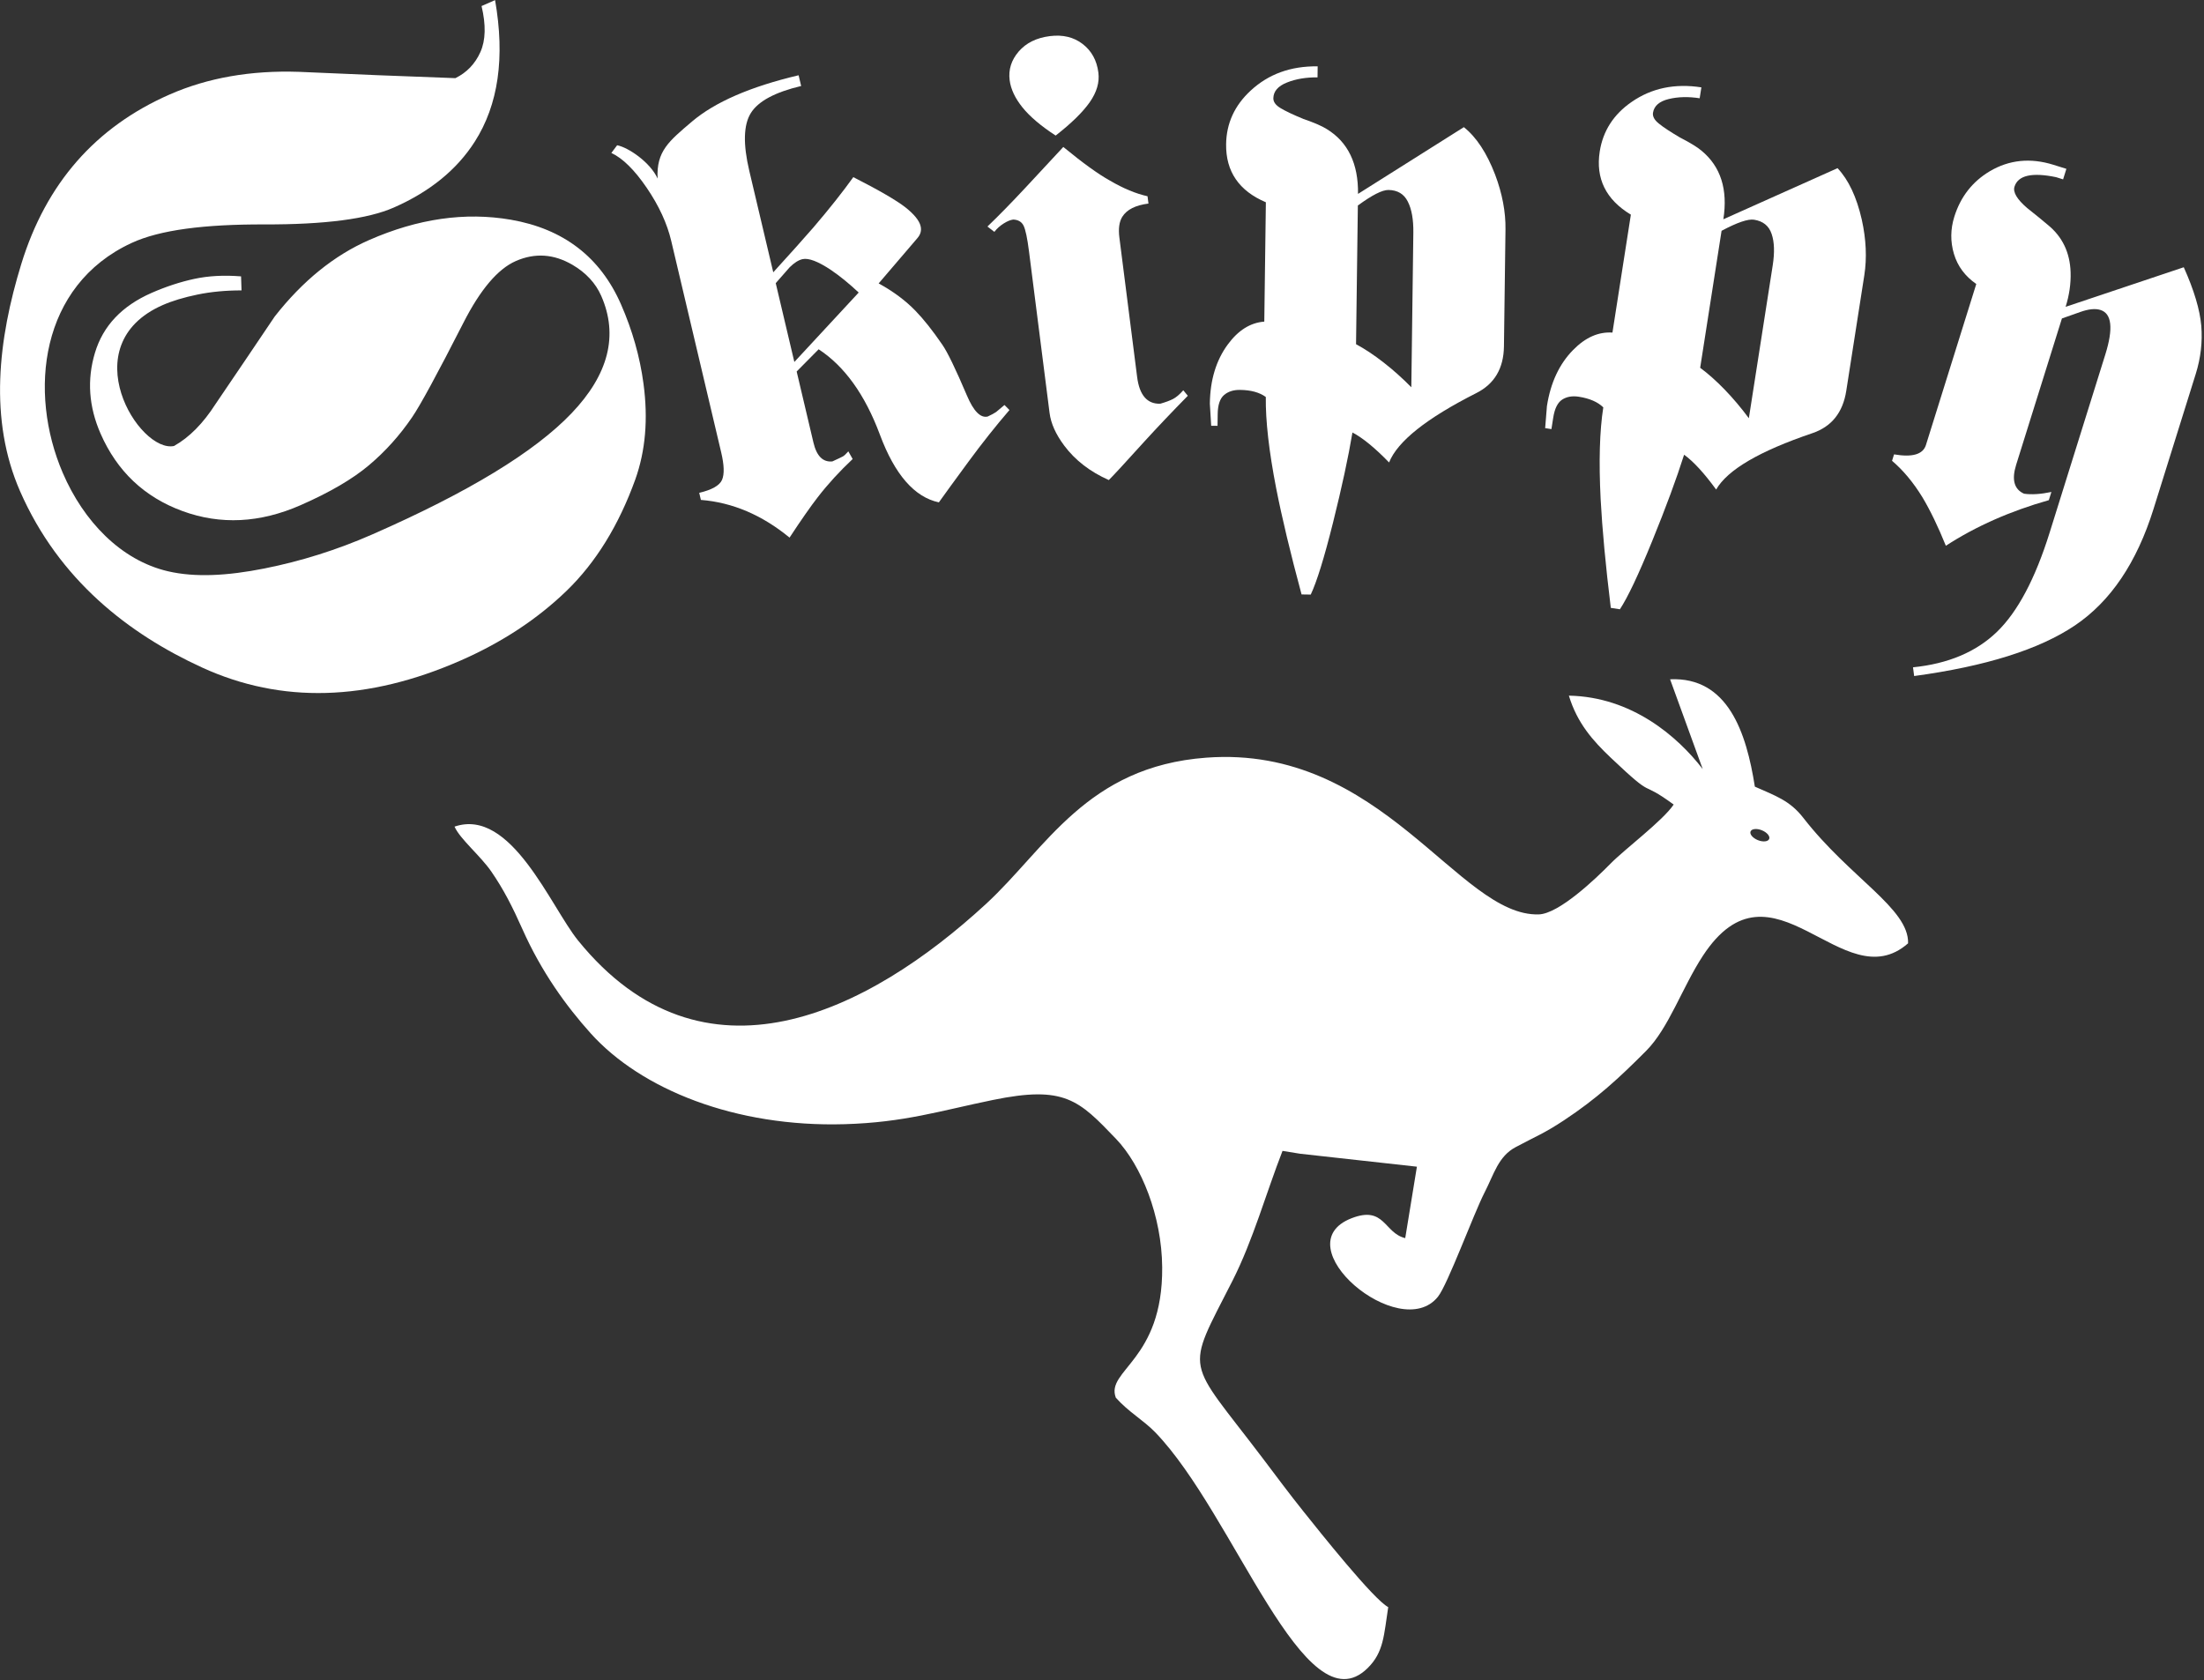 <?xml version="1.0" encoding="UTF-8"?> <svg xmlns="http://www.w3.org/2000/svg" width="657" height="501" viewBox="0 0 657 501" fill="none"><rect x="0" y="0" width="657" height="501" fill="#333333" stroke="none"/><path fill-rule="evenodd" clip-rule="evenodd" d="M525.202 247.55C526.732 248.17 527.712 249.33 527.382 250.14C527.052 250.95 525.542 251.11 524.012 250.49C522.482 249.87 521.502 248.71 521.832 247.9C522.162 247.09 523.672 246.93 525.202 247.55ZM413.842 479.18C409.492 476.96 393.192 456.44 388.512 450.59C384.382 445.44 380.402 440.07 376.542 434.96C353.402 404.39 353.112 409.97 367.412 381.83C373.512 369.82 377.412 355.72 382.312 343.14L387.552 343.99L422.372 347.85L418.892 369.15C412.572 367.66 412.792 359.37 402.892 363.22C382.272 371.25 417.262 400.77 428.632 386.64C431.562 383 439.272 361.88 442.592 355.44C445.342 350.09 446.632 344.79 451.772 342.04C457.902 338.76 460.302 337.94 466.282 333.98C476.032 327.52 482.552 321.51 490.732 313.29C497.452 306.53 501.442 294.43 507.602 285C528.352 253.25 549.392 298.33 568.792 281.25C569.062 270.86 551.512 261.82 537.532 243.81C533.542 238.67 529.222 237.26 523.112 234.54C520.582 218.45 515.132 201.76 497.842 202.53L507.572 229.3C500.132 219.63 486.472 207.76 467.672 207.41C470.172 215.64 474.862 220.88 480.182 225.93C494.102 239.13 488.112 231.97 498.912 239.88C495.682 244.7 484.342 253.16 480.092 257.49C475.642 262.03 464.722 272.44 458.712 272.63C434.802 273.39 412.072 221.99 359.582 225.9C323.862 228.56 311.852 252.98 293.942 269.49C258.752 301.93 209.642 326.41 172.342 280.44C164.152 270.35 152.372 240.68 135.492 246.46C137.152 250.19 143.182 255.1 146.482 259.89C150.112 265.16 152.782 270.4 155.712 276.99C161.382 289.74 168.732 299.91 176.062 308.07C191.102 324.81 219.202 336.13 251.782 335.18C269.552 334.66 279.972 331.25 295.972 327.96C317.372 323.56 321.612 328 332.682 339.56C340.232 347.44 346.322 362.57 346.442 377.84C346.672 405.68 329.502 408.53 332.622 416.73C336.522 421.09 340.772 423.35 344.332 427.01C367.942 451.37 388.912 515.72 407.652 497.38C412.532 492.61 412.522 487.46 413.822 479.17L413.842 479.18Z" fill="white"></path><path d="M51.909 132.951C56.439 130.401 60.549 126.241 64.239 120.481C70.079 111.891 75.959 103.191 81.889 94.371C90.219 83.741 99.609 76.141 110.029 71.571C124.559 65.191 138.639 63.161 152.289 65.511C167.989 68.231 178.939 76.661 185.109 90.721C188.519 98.501 190.749 106.371 191.819 114.381C193.239 124.921 192.419 134.421 189.379 142.951C184.449 156.611 177.629 167.691 168.909 176.141C160.179 184.581 149.659 191.511 137.339 196.921C109.539 209.121 83.859 209.831 60.279 199.041C38.369 189.011 17.589 172.911 5.999 146.501C-3.371 125.141 -0.551 101.141 6.349 78.701C13.729 54.711 28.459 37.871 50.579 28.171C61.949 23.181 74.809 20.931 89.149 21.421C104.719 22.121 120.249 22.751 135.749 23.301C139.159 21.621 141.639 19.021 143.209 15.511C144.779 12.001 144.889 7.431 143.549 1.801L147.579 0.031C150.579 17.171 148.559 31.241 141.519 42.251C136.159 50.631 128.099 57.181 117.359 61.891C109.619 65.291 96.789 66.961 78.879 66.911C60.959 66.861 47.659 68.531 39.209 72.451C11.929 85.081 8.349 116.861 18.709 140.991C24.889 155.391 36.039 167.071 50.089 170.331C58.179 172.211 67.819 171.681 78.829 169.491C89.829 167.301 100.539 163.921 110.969 159.341C139.559 146.801 159.379 134.761 170.409 123.181C181.439 111.611 184.379 99.961 179.229 88.231C177.569 84.441 174.689 81.321 170.639 78.951C165.069 75.701 159.449 75.341 153.759 77.831C148.389 80.191 143.179 86.341 138.119 96.281C130.319 111.571 125.219 120.971 122.799 124.471C119.129 129.851 114.859 134.601 109.979 138.711C105.099 142.831 98.319 146.791 89.629 150.611C77.469 155.951 65.719 156.531 54.379 152.371C43.039 148.211 34.909 140.521 29.989 129.311C26.459 121.251 25.889 113.211 28.309 105.181C30.719 97.151 36.349 91.201 45.199 87.321C49.459 85.451 53.709 84.061 57.919 83.151C62.139 82.241 66.779 81.991 71.859 82.401L71.999 86.581C67.289 86.581 62.899 86.991 58.849 87.831C54.789 88.671 51.339 89.711 48.499 90.961C21.459 102.831 41.469 135.291 51.949 132.961" fill="white"></path><path d="M236.802 107.911L255.972 87.221C253.192 84.621 250.472 82.381 247.742 80.521C243.872 77.931 241.012 76.851 239.202 77.271C238.012 77.551 236.762 78.351 235.412 79.671C235.022 80.141 233.642 81.721 231.242 84.421L236.792 107.921L236.802 107.911ZM230.492 81.201C235.592 75.611 239.562 71.161 242.442 67.851C247.282 62.201 251.232 57.191 254.372 52.811C262.102 56.751 267.262 59.761 269.912 61.831C272.532 63.911 274.042 65.771 274.432 67.441C274.742 68.751 274.402 69.951 273.412 71.071L261.922 84.501C266.242 86.861 269.892 89.571 272.862 92.631C275.342 95.181 278.022 98.561 280.892 102.761C282.402 104.911 284.852 109.971 288.242 117.941C290.222 122.611 292.282 124.691 294.422 124.191C295.552 123.671 296.382 123.221 296.922 122.851C297.972 121.981 298.802 121.281 299.432 120.751L300.912 122.251C296.882 126.931 292.772 132.101 288.622 137.751C284.492 143.361 281.592 147.371 279.872 149.781C272.612 148.241 266.732 141.511 262.292 129.591C257.852 117.671 251.742 109.181 244.032 104.141L237.482 110.761L242.482 131.951C243.432 135.991 245.322 137.861 248.132 137.571C249.832 136.791 250.872 136.301 251.262 136.081C251.652 135.861 252.192 135.361 252.882 134.571L254.172 136.861C250.302 140.501 246.812 144.301 243.762 148.251C241.652 150.971 238.842 154.991 235.362 160.291C227.162 153.551 218.352 149.801 208.932 149.051L208.432 146.941C212.232 146.041 214.492 144.761 215.232 143.081C215.962 141.401 215.882 138.671 214.982 134.871L200.092 71.841C198.862 66.621 196.422 61.331 192.782 55.991C189.142 50.651 185.622 47.181 182.242 45.601L183.962 43.311C187.352 43.961 193.882 48.441 196.032 53.241C195.602 45.071 199.432 42.071 206.262 36.251C213.102 30.441 223.692 25.831 238.062 22.441L238.822 25.641C231.052 27.481 226.042 30.161 223.832 33.691C221.622 37.221 221.482 42.961 223.352 50.911L230.502 81.181L230.492 81.201Z" fill="white"></path><path d="M296.402 69.121L294.352 67.541C297.612 64.421 301.392 60.561 305.692 55.951C309.452 51.911 313.212 47.861 316.962 43.821C322.802 48.611 327.432 51.951 330.872 53.851C334.822 56.171 338.562 57.731 342.072 58.511L342.352 60.691C338.482 61.181 335.882 62.501 334.552 64.631C333.632 66.101 333.342 68.171 333.682 70.831L338.972 112.391C339.662 117.831 341.972 120.491 345.862 120.371C347.432 119.921 348.692 119.461 349.652 118.971C350.602 118.481 351.632 117.611 352.732 116.361L354.082 118.001C349.292 122.881 345.012 127.391 341.232 131.531C335.522 137.851 331.952 141.721 330.532 143.131C324.932 140.651 320.492 137.211 317.242 132.861C314.722 129.491 313.262 126.241 312.872 123.121L306.742 74.971C306.242 71.011 305.692 68.431 305.122 67.281C304.542 66.121 303.512 65.521 302.032 65.461C301.182 65.571 300.222 65.971 299.142 66.661C298.062 67.351 297.152 68.171 296.412 69.131M314.692 40.421C310.272 37.541 306.962 34.731 304.772 32.001C302.582 29.271 301.312 26.571 300.972 23.911C300.572 20.761 301.472 17.911 303.662 15.361C305.862 12.811 308.952 11.281 312.942 10.771C316.812 10.281 320.082 11.061 322.742 13.121C325.402 15.181 326.962 18.021 327.422 21.651C327.792 24.551 326.932 27.491 324.852 30.461C322.772 33.431 319.382 36.751 314.682 40.421H314.692Z" fill="white"></path><path d="M404.768 61.281L404.228 102.621C406.798 104.001 409.528 105.801 412.388 108.031C415.258 110.261 418.028 112.741 420.708 115.461L421.308 69.361C421.358 65.461 420.818 62.371 419.658 60.101C418.528 57.831 416.588 56.671 413.878 56.641C412.048 56.621 409.008 58.161 404.758 61.281M404.818 57.811L436.368 37.911C440.108 40.891 443.218 45.621 445.698 52.091C447.818 57.731 448.848 63.171 448.778 68.381L448.318 103.261C448.228 109.851 445.488 114.481 440.058 117.211C425.258 124.701 416.598 131.571 414.078 137.881C409.838 133.521 406.218 130.551 403.158 128.951C401.938 136.251 400.018 145.191 397.378 155.771C394.738 166.351 392.508 173.511 390.728 177.271L387.988 177.231C384.648 164.841 382.128 154.281 380.418 145.571C378.278 134.531 377.238 125.461 377.328 118.361C375.458 116.991 372.898 116.291 369.668 116.251C367.658 116.221 366.068 116.751 364.858 117.801C363.658 118.851 363.018 120.731 362.988 123.481C362.978 124.241 362.958 125.401 362.938 126.961L361.048 126.941L360.648 120.351C360.738 113.281 362.528 107.411 365.998 102.701C369.108 98.471 372.728 96.201 376.878 95.891L377.348 60.311C369.338 56.911 365.388 51.131 365.498 42.991C365.578 36.771 368.028 31.441 372.808 27.021C378.118 22.091 384.768 19.671 392.788 19.781L392.748 23.071C389.368 23.031 386.308 23.531 383.638 24.601C380.968 25.661 379.608 27.231 379.578 29.301C379.568 30.401 380.278 31.381 381.768 32.261C383.218 33.131 385.458 34.201 388.528 35.461C391.838 36.601 394.138 37.611 395.498 38.481C401.818 42.341 404.938 48.791 404.818 57.811Z" fill="white"></path><path d="M513.192 68.808L506.812 109.658C509.162 111.388 511.602 113.558 514.132 116.168C516.652 118.788 519.052 121.628 521.322 124.698L528.432 79.148C529.032 75.288 528.942 72.158 528.112 69.748C527.312 67.338 525.562 65.928 522.882 65.508C521.072 65.228 517.852 66.328 513.202 68.808M513.722 65.378L547.762 50.138C551.042 53.618 553.452 58.738 554.992 65.498C556.292 71.378 556.542 76.908 555.742 82.068L550.362 116.528C549.342 123.038 545.972 127.228 540.212 129.168C524.502 134.498 514.962 140.068 511.572 145.958C507.982 141.048 504.822 137.588 502.022 135.578C499.782 142.638 496.622 151.218 492.512 161.308C488.402 171.408 485.182 178.188 482.882 181.658L480.172 181.238C478.612 168.498 477.612 157.698 477.142 148.828C476.582 137.598 476.832 128.478 477.932 121.458C476.272 119.838 473.842 118.788 470.652 118.288C468.662 117.978 467.012 118.278 465.672 119.148C464.332 120.018 463.442 121.788 463.012 124.508C462.892 125.258 462.712 126.408 462.472 127.938L460.602 127.648L461.132 121.068C462.222 114.078 464.822 108.528 468.922 104.358C472.592 100.608 476.502 98.878 480.662 99.158L486.152 63.998C478.702 59.508 475.612 53.218 476.872 45.178C477.832 39.028 481.012 34.098 486.372 30.398C492.322 26.268 499.252 24.818 507.172 26.048L506.662 29.298C503.322 28.778 500.222 28.848 497.432 29.528C494.642 30.208 493.072 31.568 492.752 33.608C492.582 34.688 493.152 35.768 494.502 36.848C495.812 37.918 497.882 39.288 500.742 40.968C503.852 42.568 505.992 43.888 507.222 44.938C512.932 49.658 515.112 56.478 513.722 65.398V65.378Z" fill="white"></path><path d="M589.138 84.691C585.778 82.361 583.548 79.371 582.458 75.701C581.368 72.041 581.408 68.341 582.568 64.621C584.428 58.681 587.948 54.161 593.138 51.061C598.938 47.631 605.268 46.991 612.138 49.141L615.978 50.341L614.998 53.481L612.898 52.821C605.698 51.331 601.568 52.281 600.508 55.661C599.998 57.291 601.248 59.411 604.268 62.011C606.928 64.121 608.968 65.781 610.378 66.991C614.768 70.531 617.048 75.271 617.238 81.211C617.338 84.561 616.848 87.991 615.748 91.481L650.968 79.681C654.038 86.521 655.768 92.331 656.188 97.121C656.578 101.911 656.038 106.691 654.548 111.461L641.938 151.801C636.948 167.751 629.158 179.301 618.548 186.461C607.938 193.621 591.958 198.661 570.598 201.561L570.258 198.961C580.748 197.901 589.098 194.371 595.288 188.381C601.478 182.391 606.698 172.521 610.988 158.791L627.578 105.711C630.018 97.911 629.518 93.471 626.118 92.411C624.578 91.931 622.588 92.141 620.108 93.021C618.198 93.701 616.398 94.351 614.648 94.951L600.998 138.601C599.618 143.021 600.408 145.891 603.358 147.201C605.588 147.521 608.328 147.351 611.508 146.681L610.748 149.121C599.178 152.401 588.948 156.941 580.048 162.721C577.738 157.021 575.418 152.201 573.068 148.271C570.358 143.851 567.338 140.221 564.008 137.391L564.608 135.471C570.068 136.411 573.228 135.481 574.108 132.691L589.118 84.671L589.138 84.691Z" fill="white"></path></svg> 